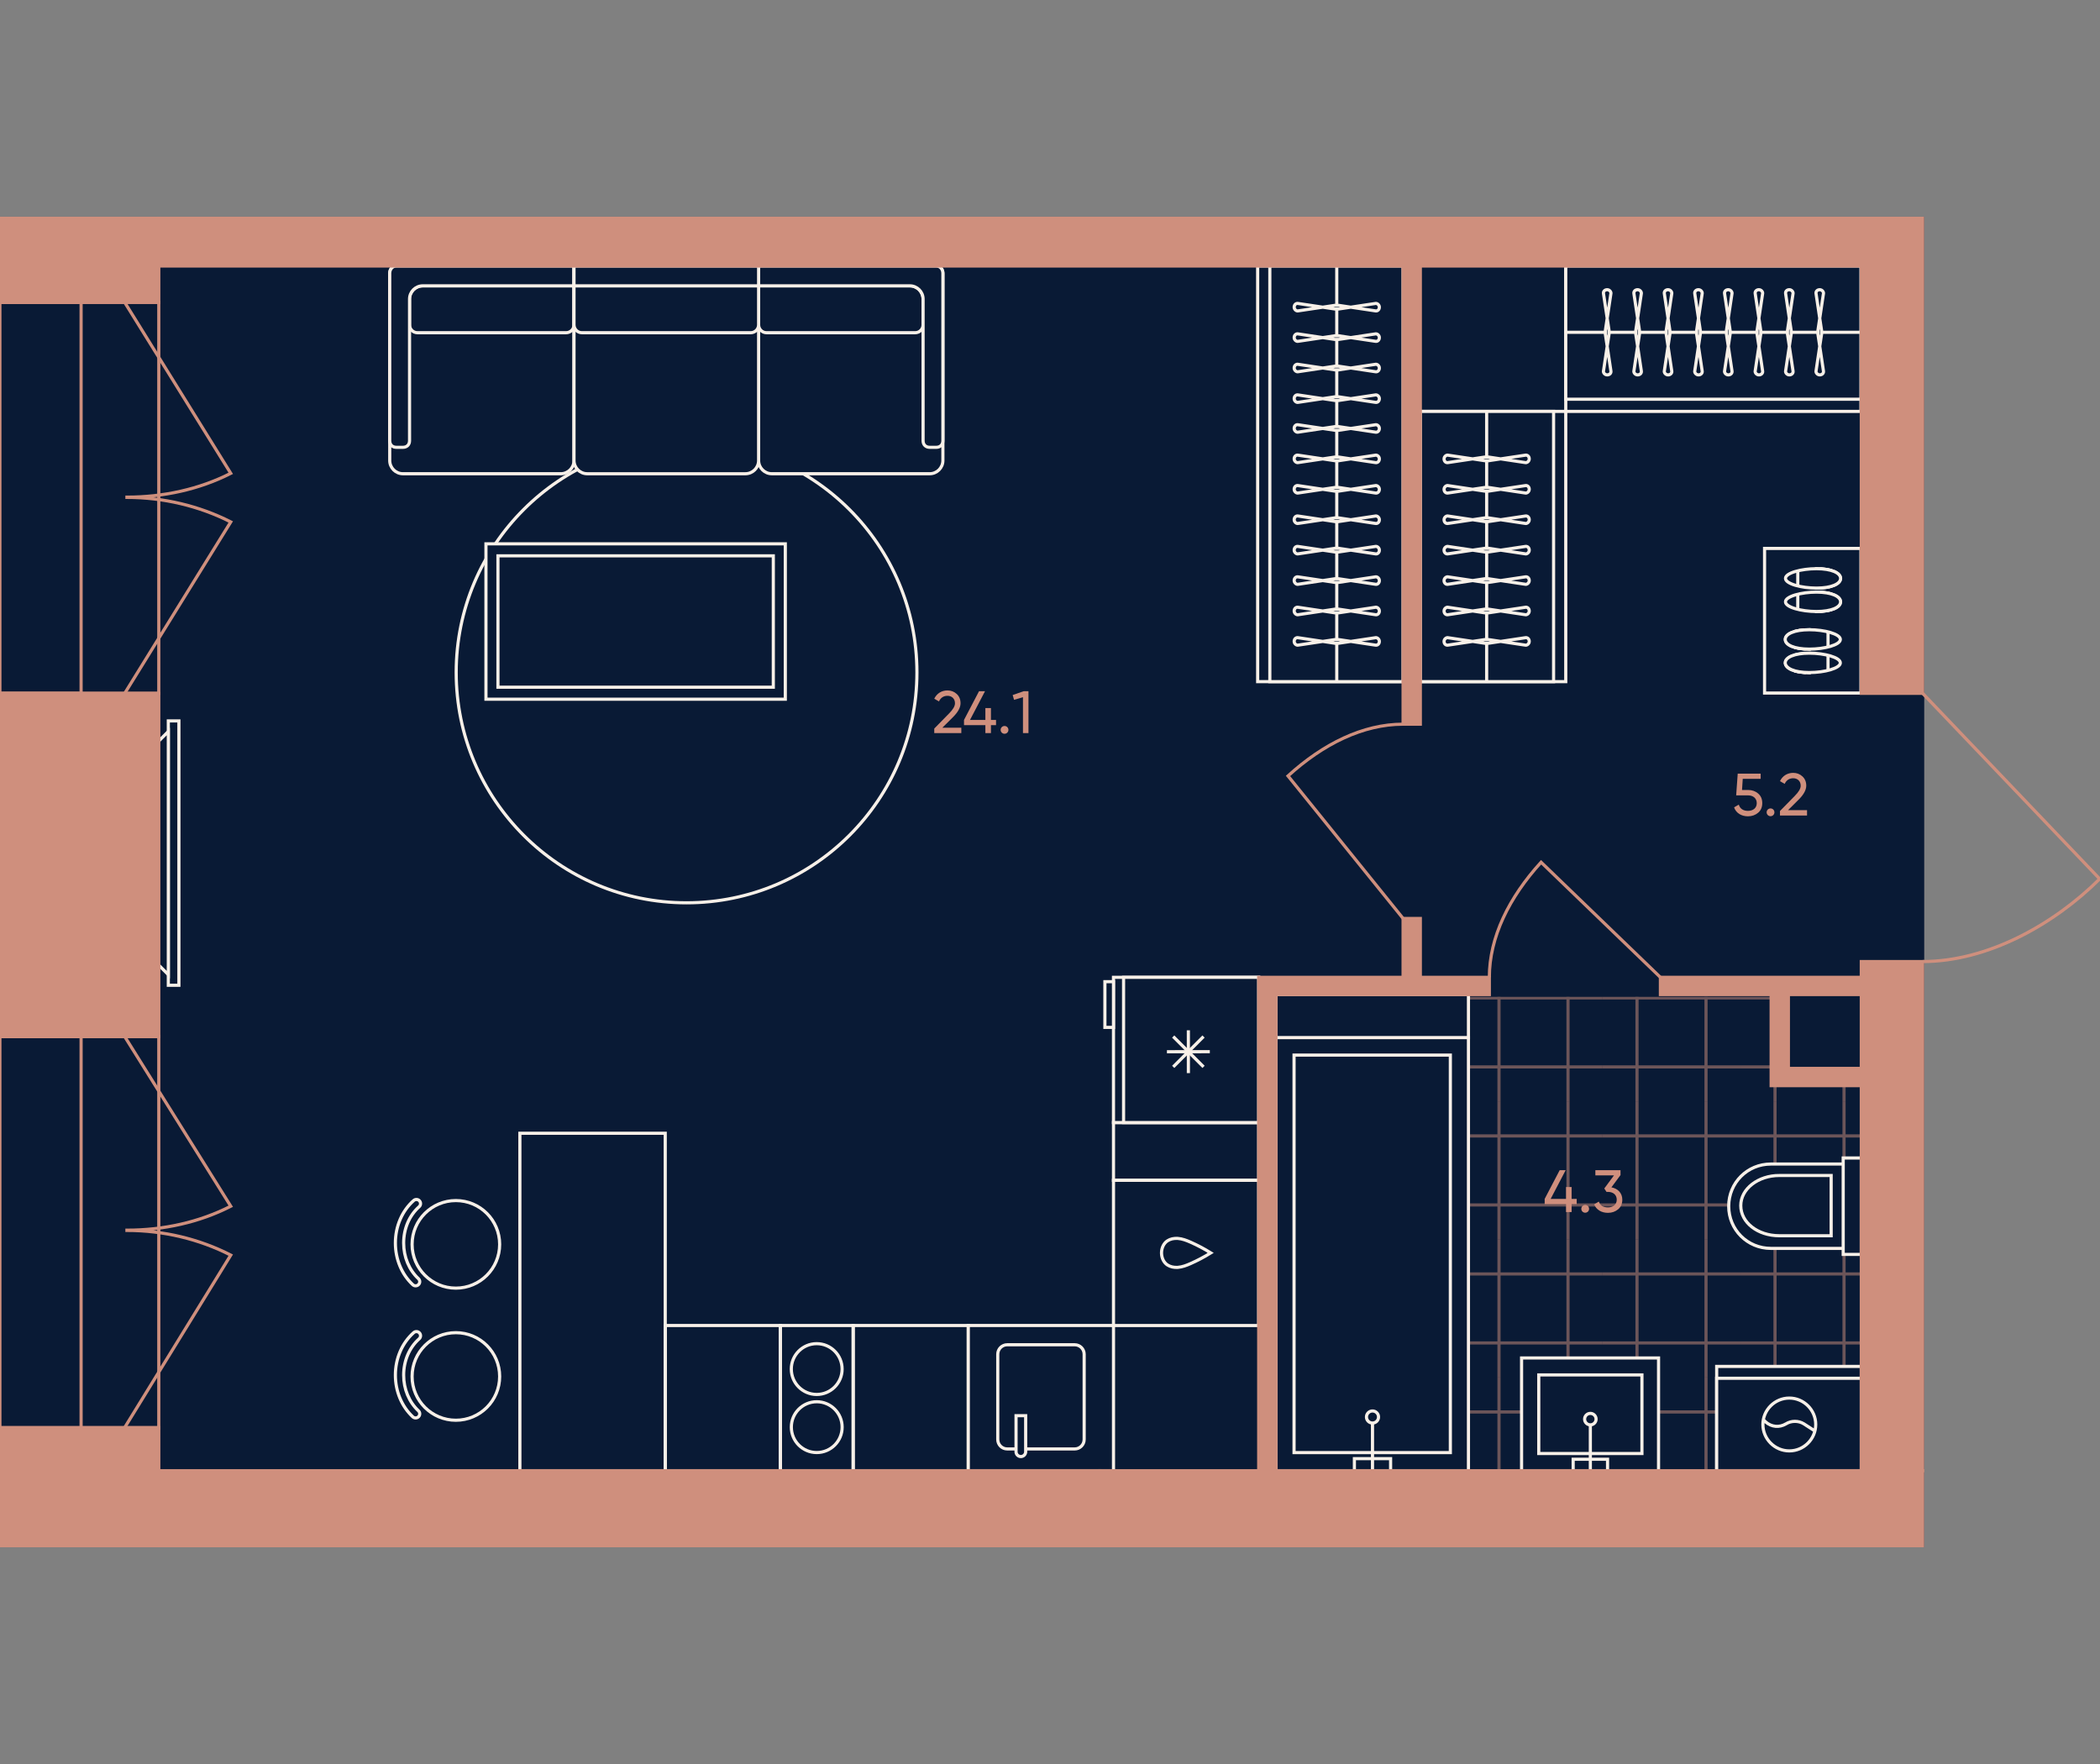 <?xml version="1.0" encoding="utf-8"?>
<!-- Generator: Adobe Illustrator 27.9.0, SVG Export Plug-In . SVG Version: 6.00 Build 0)  -->
<svg version="1.1" id="plan" xmlns="http://www.w3.org/2000/svg" xmlns:xlink="http://www.w3.org/1999/xlink" x="0px" y="0px"
	 viewBox="0 0 500 420" style="enable-background:new 0 0 500 420;" xml:space="preserve">
<rect x="0" y="0" width="500" height="420" fill="#808080" stroke="none"/>
<style type="text/css">
	.st0{fill:#091A35;stroke:#091A35;stroke-width:0.75;}
	.st1{clip-path:url(#SVGID_00000090996471154327041360000015581866694558407588_);}
	.st2{opacity:0.5;clip-path:url(#SVGID_00000065783309207432436330000014457914951636715960_);}
	.st3{fill:none;stroke:#CF8F7D;stroke-width:0.75;}
	.st4{opacity:0.5;clip-path:url(#SVGID_00000025437958901413881000000017546148212595481535_);}
	.st5{opacity:0.5;clip-path:url(#SVGID_00000110434819512952083210000013368521398299399826_);}
	.st6{opacity:0.5;clip-path:url(#SVGID_00000134237577885046679250000004026940651645930652_);}
	.st7{opacity:0.5;clip-path:url(#SVGID_00000023966401908459677130000001210752046878183301_);}
	.st8{opacity:0.5;clip-path:url(#SVGID_00000135683024305104100970000011168901566290049691_);}
	.st9{opacity:0.5;clip-path:url(#SVGID_00000120536276776675476180000008517153680109862784_);}
	.st10{opacity:0.5;clip-path:url(#SVGID_00000081610903733200032860000002690708698317682107_);}
	.st11{opacity:0.5;clip-path:url(#SVGID_00000100376840705323586170000015165350399265140365_);}
	.st12{opacity:0.5;clip-path:url(#SVGID_00000021814750291304977280000016057904356925798585_);}
	.st13{opacity:0.5;clip-path:url(#SVGID_00000162327149813211665510000014292258096536894622_);}
	.st14{opacity:0.5;clip-path:url(#SVGID_00000024688430172720608670000017912412380420951432_);}
	.st15{opacity:0.5;clip-path:url(#SVGID_00000093885993847563530360000015968833818154957717_);}
	.st16{opacity:0.5;clip-path:url(#SVGID_00000074403626726843722610000008525450648931569805_);}
	.st17{opacity:0.5;clip-path:url(#SVGID_00000031917919994084073740000006964628803416129439_);}
	.st18{opacity:0.5;clip-path:url(#SVGID_00000043459478710627105790000017215837685101988024_);}
	.st19{opacity:0.5;clip-path:url(#SVGID_00000122711350824942056040000001745640075345278623_);}
	.st20{opacity:0.5;clip-path:url(#SVGID_00000090283539898565120760000007079907322748510362_);}
	.st21{opacity:0.5;clip-path:url(#SVGID_00000008840176440667142720000002856806181106798007_);}
	.st22{opacity:0.5;clip-path:url(#SVGID_00000078028355913902244050000014156857406869601668_);}
	.st23{fill:#091A35;}
	.st24{fill:#091A35;stroke:#F8F0E8;stroke-width:0.75;}
	.st25{fill:none;stroke:#F8F0E8;stroke-width:0.75;}
	.st26{fill-rule:evenodd;clip-rule:evenodd;fill:#091A35;stroke:#F8F0E8;stroke-width:0.75;}
	.st27{fill:none;stroke:#F8F0E8;stroke-width:0.75;stroke-miterlimit:10;}
	.st28{fill:#CF8F7D;}
	.st29{fill:none;stroke:#CF8F7D;stroke-width:0.75;stroke-miterlimit:10;}
	.st30{fill:#CF8F7D;stroke:#CF8F7D;stroke-width:0.75;stroke-miterlimit:10;}
	.st31{fill:none;stroke:#CF8F7D;stroke-width:0.75;stroke-linecap:square;}
</style>
<g id="Floor">
	
		<rect id="_x38__00000130622923397644612630000003958237245866641283_" x="-0.073" y="51.972" class="st0" width="457.847" height="316.055"/>
	<g id="Wet_Floor_00000144307232508659102050000005865159761643309442_">
		<g>
			<defs>
				<polygon id="SVGID_1_" points="303.303,350.663 303.303,237.297 421.699,237.297 421.699,257.995 443.655,257.995 
					443.655,350.663 				"/>
			</defs>
			<clipPath id="SVGID_00000131342624062747581470000009390856043921266317_">
				<use xlink:href="#SVGID_1_"  style="overflow:visible;"/>
			</clipPath>
			<g style="clip-path:url(#SVGID_00000131342624062747581470000009390856043921266317_);">
				<g>
					<defs>
						
							<rect id="SVGID_00000092452481657427933840000011123986004461427077_" x="414.409" y="229.385" width="32.86" height="32.86"/>
					</defs>
					<clipPath id="SVGID_00000047763539208115715670000005840010641981987509_">
						<use xlink:href="#SVGID_00000092452481657427933840000011123986004461427077_"  style="overflow:visible;"/>
					</clipPath>
					<g style="opacity:0.5;clip-path:url(#SVGID_00000047763539208115715670000005840010641981987509_);">
						<line class="st3" x1="447.27" y1="237.6" x2="414.41" y2="237.6"/>
						<line class="st3" x1="414.41" y1="254.03" x2="447.27" y2="254.03"/>
						<line class="st3" x1="422.625" y1="229.385" x2="422.625" y2="262.245"/>
						<line class="st3" x1="439.055" y1="262.245" x2="439.055" y2="229.385"/>
					</g>
				</g>
			</g>
			<g style="clip-path:url(#SVGID_00000131342624062747581470000009390856043921266317_);">
				<g>
					<defs>
						
							<rect id="SVGID_00000057848427410371311540000000325392469831696006_" x="414.409" y="262.245" width="32.86" height="32.86"/>
					</defs>
					<clipPath id="SVGID_00000102528273564758531280000018364109063810374305_">
						<use xlink:href="#SVGID_00000057848427410371311540000000325392469831696006_"  style="overflow:visible;"/>
					</clipPath>
					<g style="opacity:0.5;clip-path:url(#SVGID_00000102528273564758531280000018364109063810374305_);">
						<line class="st3" x1="447.27" y1="270.46" x2="414.41" y2="270.46"/>
						<line class="st3" x1="414.41" y1="286.89" x2="447.27" y2="286.89"/>
						<line class="st3" x1="422.625" y1="262.245" x2="422.625" y2="295.106"/>
						<line class="st3" x1="439.055" y1="295.106" x2="439.055" y2="262.245"/>
					</g>
				</g>
			</g>
			<g style="clip-path:url(#SVGID_00000131342624062747581470000009390856043921266317_);">
				<g>
					<defs>
						
							<rect id="SVGID_00000176021915659883075350000017260438259390925441_" x="414.409" y="295.106" width="32.86" height="32.86"/>
					</defs>
					<clipPath id="SVGID_00000132778471490742438920000015387443952491315634_">
						<use xlink:href="#SVGID_00000176021915659883075350000017260438259390925441_"  style="overflow:visible;"/>
					</clipPath>
					<g style="opacity:0.5;clip-path:url(#SVGID_00000132778471490742438920000015387443952491315634_);">
						<line class="st3" x1="447.27" y1="303.321" x2="414.41" y2="303.321"/>
						<line class="st3" x1="414.41" y1="319.751" x2="447.27" y2="319.751"/>
						<line class="st3" x1="422.625" y1="295.106" x2="422.625" y2="327.966"/>
						<line class="st3" x1="439.055" y1="327.966" x2="439.055" y2="295.106"/>
					</g>
				</g>
			</g>
			<g style="clip-path:url(#SVGID_00000131342624062747581470000009390856043921266317_);">
				<g>
					<defs>
						
							<rect id="SVGID_00000010294980128458129320000003529642103737310113_" x="414.409" y="327.966" width="32.86" height="32.86"/>
					</defs>
					<clipPath id="SVGID_00000173120959039739669680000015522663250306403993_">
						<use xlink:href="#SVGID_00000010294980128458129320000003529642103737310113_"  style="overflow:visible;"/>
					</clipPath>
					<g style="opacity:0.5;clip-path:url(#SVGID_00000173120959039739669680000015522663250306403993_);">
						<line class="st3" x1="447.27" y1="336.181" x2="414.41" y2="336.181"/>
						<line class="st3" x1="414.41" y1="352.611" x2="447.27" y2="352.611"/>
						<line class="st3" x1="422.625" y1="327.966" x2="422.625" y2="360.826"/>
						<line class="st3" x1="439.055" y1="360.826" x2="439.055" y2="327.966"/>
					</g>
				</g>
			</g>
			<g style="clip-path:url(#SVGID_00000131342624062747581470000009390856043921266317_);">
				<g>
					<defs>
						
							<rect id="SVGID_00000158722377083802829610000003560101864413714050_" x="381.549" y="229.385" width="32.86" height="32.86"/>
					</defs>
					<clipPath id="SVGID_00000013899994967783828130000017234157170902517415_">
						<use xlink:href="#SVGID_00000158722377083802829610000003560101864413714050_"  style="overflow:visible;"/>
					</clipPath>
					<g style="opacity:0.5;clip-path:url(#SVGID_00000013899994967783828130000017234157170902517415_);">
						<line class="st3" x1="414.41" y1="237.6" x2="381.549" y2="237.6"/>
						<line class="st3" x1="381.549" y1="254.03" x2="414.41" y2="254.03"/>
						<line class="st3" x1="389.764" y1="229.385" x2="389.764" y2="262.245"/>
						<line class="st3" x1="406.195" y1="262.245" x2="406.195" y2="229.385"/>
					</g>
				</g>
			</g>
			<g style="clip-path:url(#SVGID_00000131342624062747581470000009390856043921266317_);">
				<g>
					<defs>
						
							<rect id="SVGID_00000145739023252392254640000007348368378678558594_" x="381.549" y="262.245" width="32.86" height="32.86"/>
					</defs>
					<clipPath id="SVGID_00000028317198288441936080000008182355679670669977_">
						<use xlink:href="#SVGID_00000145739023252392254640000007348368378678558594_"  style="overflow:visible;"/>
					</clipPath>
					<g style="opacity:0.5;clip-path:url(#SVGID_00000028317198288441936080000008182355679670669977_);">
						<line class="st3" x1="414.41" y1="270.46" x2="381.549" y2="270.46"/>
						<line class="st3" x1="381.549" y1="286.89" x2="414.41" y2="286.89"/>
						<line class="st3" x1="389.764" y1="262.245" x2="389.764" y2="295.106"/>
						<line class="st3" x1="406.195" y1="295.106" x2="406.195" y2="262.245"/>
					</g>
				</g>
			</g>
			<g style="clip-path:url(#SVGID_00000131342624062747581470000009390856043921266317_);">
				<g>
					<defs>
						
							<rect id="SVGID_00000035494569000772856150000006147195216276744076_" x="381.549" y="295.106" width="32.86" height="32.86"/>
					</defs>
					<clipPath id="SVGID_00000173155330922198063950000002090449479678415777_">
						<use xlink:href="#SVGID_00000035494569000772856150000006147195216276744076_"  style="overflow:visible;"/>
					</clipPath>
					<g style="opacity:0.5;clip-path:url(#SVGID_00000173155330922198063950000002090449479678415777_);">
						<line class="st3" x1="414.41" y1="303.321" x2="381.549" y2="303.321"/>
						<line class="st3" x1="381.549" y1="319.751" x2="414.41" y2="319.751"/>
						<line class="st3" x1="389.764" y1="295.106" x2="389.764" y2="327.966"/>
						<line class="st3" x1="406.195" y1="327.966" x2="406.195" y2="295.106"/>
					</g>
				</g>
			</g>
			<g style="clip-path:url(#SVGID_00000131342624062747581470000009390856043921266317_);">
				<g>
					<defs>
						
							<rect id="SVGID_00000124862125549184366230000003647525045199975333_" x="381.549" y="327.966" width="32.86" height="32.86"/>
					</defs>
					<clipPath id="SVGID_00000160190011469987874580000010563098782747951257_">
						<use xlink:href="#SVGID_00000124862125549184366230000003647525045199975333_"  style="overflow:visible;"/>
					</clipPath>
					<g style="opacity:0.5;clip-path:url(#SVGID_00000160190011469987874580000010563098782747951257_);">
						<line class="st3" x1="414.41" y1="336.181" x2="381.549" y2="336.181"/>
						<line class="st3" x1="381.549" y1="352.611" x2="414.41" y2="352.611"/>
						<line class="st3" x1="389.764" y1="327.966" x2="389.764" y2="360.826"/>
						<line class="st3" x1="406.195" y1="360.826" x2="406.195" y2="327.966"/>
					</g>
				</g>
			</g>
			<g style="clip-path:url(#SVGID_00000131342624062747581470000009390856043921266317_);">
				<g>
					<defs>
						
							<rect id="SVGID_00000131341379940071236170000006678913542715574675_" x="348.689" y="229.385" width="32.86" height="32.86"/>
					</defs>
					<clipPath id="SVGID_00000012446379920953428620000017014029600866711953_">
						<use xlink:href="#SVGID_00000131341379940071236170000006678913542715574675_"  style="overflow:visible;"/>
					</clipPath>
					<g style="opacity:0.5;clip-path:url(#SVGID_00000012446379920953428620000017014029600866711953_);">
						<line class="st3" x1="381.549" y1="237.6" x2="348.689" y2="237.6"/>
						<line class="st3" x1="348.689" y1="254.03" x2="381.549" y2="254.03"/>
						<line class="st3" x1="356.904" y1="229.385" x2="356.904" y2="262.245"/>
						<line class="st3" x1="373.334" y1="262.245" x2="373.334" y2="229.385"/>
					</g>
				</g>
			</g>
			<g style="clip-path:url(#SVGID_00000131342624062747581470000009390856043921266317_);">
				<g>
					<defs>
						
							<rect id="SVGID_00000054965524571502755000000015214749370156626569_" x="348.689" y="262.245" width="32.86" height="32.86"/>
					</defs>
					<clipPath id="SVGID_00000137129306086691658940000003221418198861091256_">
						<use xlink:href="#SVGID_00000054965524571502755000000015214749370156626569_"  style="overflow:visible;"/>
					</clipPath>
					<g style="opacity:0.5;clip-path:url(#SVGID_00000137129306086691658940000003221418198861091256_);">
						<line class="st3" x1="381.549" y1="270.46" x2="348.689" y2="270.46"/>
						<line class="st3" x1="348.689" y1="286.89" x2="381.549" y2="286.89"/>
						<line class="st3" x1="356.904" y1="262.245" x2="356.904" y2="295.106"/>
						<line class="st3" x1="373.334" y1="295.106" x2="373.334" y2="262.245"/>
					</g>
				</g>
			</g>
			<g style="clip-path:url(#SVGID_00000131342624062747581470000009390856043921266317_);">
				<g>
					<defs>
						
							<rect id="SVGID_00000076587558733051784050000010618074828927591313_" x="348.689" y="295.106" width="32.86" height="32.86"/>
					</defs>
					<clipPath id="SVGID_00000058579120575238794640000013901137727741933236_">
						<use xlink:href="#SVGID_00000076587558733051784050000010618074828927591313_"  style="overflow:visible;"/>
					</clipPath>
					<g style="opacity:0.5;clip-path:url(#SVGID_00000058579120575238794640000013901137727741933236_);">
						<line class="st3" x1="381.549" y1="303.321" x2="348.689" y2="303.321"/>
						<line class="st3" x1="348.689" y1="319.751" x2="381.549" y2="319.751"/>
						<line class="st3" x1="356.904" y1="295.106" x2="356.904" y2="327.966"/>
						<line class="st3" x1="373.334" y1="327.966" x2="373.334" y2="295.106"/>
					</g>
				</g>
			</g>
			<g style="clip-path:url(#SVGID_00000131342624062747581470000009390856043921266317_);">
				<g>
					<defs>
						
							<rect id="SVGID_00000068636709218343059730000008684183556661941947_" x="348.689" y="327.966" width="32.86" height="32.86"/>
					</defs>
					<clipPath id="SVGID_00000053541974481726389030000001677580039892488321_">
						<use xlink:href="#SVGID_00000068636709218343059730000008684183556661941947_"  style="overflow:visible;"/>
					</clipPath>
					<g style="opacity:0.5;clip-path:url(#SVGID_00000053541974481726389030000001677580039892488321_);">
						<line class="st3" x1="381.549" y1="336.181" x2="348.689" y2="336.181"/>
						<line class="st3" x1="348.689" y1="352.611" x2="381.549" y2="352.611"/>
						<line class="st3" x1="356.904" y1="327.966" x2="356.904" y2="360.826"/>
						<line class="st3" x1="373.334" y1="360.826" x2="373.334" y2="327.966"/>
					</g>
				</g>
			</g>
			<g style="clip-path:url(#SVGID_00000131342624062747581470000009390856043921266317_);">
				<g>
					<defs>
						
							<rect id="SVGID_00000078730911674940588580000005363960052709812651_" x="315.829" y="229.385" width="32.86" height="32.86"/>
					</defs>
					<clipPath id="SVGID_00000134967165679917964560000002356054116624592531_">
						<use xlink:href="#SVGID_00000078730911674940588580000005363960052709812651_"  style="overflow:visible;"/>
					</clipPath>
					<g style="opacity:0.5;clip-path:url(#SVGID_00000134967165679917964560000002356054116624592531_);">
						<line class="st3" x1="348.689" y1="237.6" x2="315.829" y2="237.6"/>
						<line class="st3" x1="315.829" y1="254.03" x2="348.689" y2="254.03"/>
						<line class="st3" x1="324.044" y1="229.385" x2="324.044" y2="262.245"/>
						<line class="st3" x1="340.474" y1="262.245" x2="340.474" y2="229.385"/>
					</g>
				</g>
			</g>
			<g style="clip-path:url(#SVGID_00000131342624062747581470000009390856043921266317_);">
				<g>
					<defs>
						
							<rect id="SVGID_00000098212208327218429490000007923153999525267591_" x="315.829" y="262.245" width="32.86" height="32.86"/>
					</defs>
					<clipPath id="SVGID_00000058586746996358000050000017303504653632298651_">
						<use xlink:href="#SVGID_00000098212208327218429490000007923153999525267591_"  style="overflow:visible;"/>
					</clipPath>
					<g style="opacity:0.5;clip-path:url(#SVGID_00000058586746996358000050000017303504653632298651_);">
						<line class="st3" x1="348.689" y1="270.46" x2="315.829" y2="270.46"/>
						<line class="st3" x1="315.829" y1="286.89" x2="348.689" y2="286.89"/>
						<line class="st3" x1="324.044" y1="262.245" x2="324.044" y2="295.106"/>
						<line class="st3" x1="340.474" y1="295.106" x2="340.474" y2="262.245"/>
					</g>
				</g>
			</g>
			<g style="clip-path:url(#SVGID_00000131342624062747581470000009390856043921266317_);">
				<g>
					<defs>
						
							<rect id="SVGID_00000100370508501166986110000010649122087876191673_" x="315.829" y="295.106" width="32.86" height="32.86"/>
					</defs>
					<clipPath id="SVGID_00000180341078004467045800000000830246806457383870_">
						<use xlink:href="#SVGID_00000100370508501166986110000010649122087876191673_"  style="overflow:visible;"/>
					</clipPath>
					<g style="opacity:0.5;clip-path:url(#SVGID_00000180341078004467045800000000830246806457383870_);">
						<line class="st3" x1="348.689" y1="303.321" x2="315.829" y2="303.321"/>
						<line class="st3" x1="315.829" y1="319.751" x2="348.689" y2="319.751"/>
						<line class="st3" x1="324.044" y1="295.106" x2="324.044" y2="327.966"/>
						<line class="st3" x1="340.474" y1="327.966" x2="340.474" y2="295.106"/>
					</g>
				</g>
			</g>
			<g style="clip-path:url(#SVGID_00000131342624062747581470000009390856043921266317_);">
				<g>
					<defs>
						
							<rect id="SVGID_00000136380489415328548450000016195568373623809441_" x="315.829" y="327.966" width="32.86" height="32.86"/>
					</defs>
					<clipPath id="SVGID_00000123420588346060966170000017291503790060988814_">
						<use xlink:href="#SVGID_00000136380489415328548450000016195568373623809441_"  style="overflow:visible;"/>
					</clipPath>
					<g style="opacity:0.5;clip-path:url(#SVGID_00000123420588346060966170000017291503790060988814_);">
						<line class="st3" x1="348.689" y1="336.181" x2="315.829" y2="336.181"/>
						<line class="st3" x1="315.829" y1="352.611" x2="348.689" y2="352.611"/>
						<line class="st3" x1="324.044" y1="327.966" x2="324.044" y2="360.826"/>
						<line class="st3" x1="340.474" y1="360.826" x2="340.474" y2="327.966"/>
					</g>
				</g>
			</g>
			<g style="clip-path:url(#SVGID_00000131342624062747581470000009390856043921266317_);">
				<g>
					<defs>
						
							<rect id="SVGID_00000101818423902837937460000006240166065617055164_" x="282.969" y="229.385" width="32.86" height="32.86"/>
					</defs>
					<clipPath id="SVGID_00000047748231161834612280000016663351220115051706_">
						<use xlink:href="#SVGID_00000101818423902837937460000006240166065617055164_"  style="overflow:visible;"/>
					</clipPath>
					<g style="opacity:0.5;clip-path:url(#SVGID_00000047748231161834612280000016663351220115051706_);">
						<line class="st3" x1="315.829" y1="237.6" x2="282.969" y2="237.6"/>
						<line class="st3" x1="282.969" y1="254.03" x2="315.829" y2="254.03"/>
						<line class="st3" x1="291.184" y1="229.385" x2="291.184" y2="262.245"/>
						<line class="st3" x1="307.614" y1="262.245" x2="307.614" y2="229.385"/>
					</g>
				</g>
			</g>
			<g style="clip-path:url(#SVGID_00000131342624062747581470000009390856043921266317_);">
				<g>
					<defs>
						
							<rect id="SVGID_00000169549627686664363560000012993116575065405349_" x="282.969" y="262.245" width="32.86" height="32.86"/>
					</defs>
					<clipPath id="SVGID_00000170240065889698035250000016650529738094782895_">
						<use xlink:href="#SVGID_00000169549627686664363560000012993116575065405349_"  style="overflow:visible;"/>
					</clipPath>
					<g style="opacity:0.5;clip-path:url(#SVGID_00000170240065889698035250000016650529738094782895_);">
						<line class="st3" x1="315.829" y1="270.46" x2="282.969" y2="270.46"/>
						<line class="st3" x1="282.969" y1="286.89" x2="315.829" y2="286.89"/>
						<line class="st3" x1="291.184" y1="262.245" x2="291.184" y2="295.106"/>
						<line class="st3" x1="307.614" y1="295.106" x2="307.614" y2="262.245"/>
					</g>
				</g>
			</g>
			<g style="clip-path:url(#SVGID_00000131342624062747581470000009390856043921266317_);">
				<g>
					<defs>
						
							<rect id="SVGID_00000029740489468959926450000002757293346304071086_" x="282.969" y="295.106" width="32.86" height="32.86"/>
					</defs>
					<clipPath id="SVGID_00000041257841646538344910000000168853731957291662_">
						<use xlink:href="#SVGID_00000029740489468959926450000002757293346304071086_"  style="overflow:visible;"/>
					</clipPath>
					<g style="opacity:0.5;clip-path:url(#SVGID_00000041257841646538344910000000168853731957291662_);">
						<line class="st3" x1="315.829" y1="303.321" x2="282.969" y2="303.321"/>
						<line class="st3" x1="282.969" y1="319.751" x2="315.829" y2="319.751"/>
						<line class="st3" x1="291.184" y1="295.106" x2="291.184" y2="327.966"/>
						<line class="st3" x1="307.614" y1="327.966" x2="307.614" y2="295.106"/>
					</g>
				</g>
			</g>
			<g style="clip-path:url(#SVGID_00000131342624062747581470000009390856043921266317_);">
				<g>
					<defs>
						
							<rect id="SVGID_00000050645577623121410040000009743280742790456507_" x="282.969" y="327.966" width="32.86" height="32.86"/>
					</defs>
					<clipPath id="SVGID_00000029734471364867915660000017634731365643744703_">
						<use xlink:href="#SVGID_00000050645577623121410040000009743280742790456507_"  style="overflow:visible;"/>
					</clipPath>
					<g style="opacity:0.5;clip-path:url(#SVGID_00000029734471364867915660000017634731365643744703_);">
						<line class="st3" x1="315.829" y1="336.181" x2="282.969" y2="336.181"/>
						<line class="st3" x1="282.969" y1="352.611" x2="315.829" y2="352.611"/>
						<line class="st3" x1="291.184" y1="327.966" x2="291.184" y2="360.826"/>
						<line class="st3" x1="307.614" y1="360.826" x2="307.614" y2="327.966"/>
					</g>
				</g>
			</g>
		</g>
	</g>
</g>
<g id="Furniture">
	<g id="Bathroom_00000000193376795011761420000012462766958849136281_">
		<g id="WC_00000127763397779607682810000010375681815492678043_">
			<g>
				<path class="st23" d="M438.858,277.15v20.086v1.435h4.304v-22.956h-4.304V277.15z"/>
				<path class="st23" d="M421.641,277.15c-5.596,0-10.043,4.448-10.043,10.043c0,5.596,4.448,10.043,10.043,10.043
					h17.217v-20.086H421.641z"/>
				<path class="st24" d="M438.858,277.15v20.086 M438.858,277.15h-17.217c-5.596,0-10.043,4.448-10.043,10.043
					c0,5.596,4.448,10.043,10.043,10.043h17.217 M438.858,277.15v-1.435h4.304v22.956h-4.304v-1.435"/>
				<path id="WC_00000178927724229672491800000009962916809959864968_" class="st24" d="M423.65,279.876
					c-5.022,0-9.182,3.156-9.182,7.174c0,4.017,4.017,7.174,9.182,7.174h12.339v-14.347H423.65z"/>
			</g>
		</g>
		<g id="WM_00000073700039935973691340000016295983324894278042_">
			<g>
				
					<rect id="Rectangle_105_x5F_4_00000017512877581430257460000012567107315590421163_" x="408.732" y="325.337" class="st24" width="34.431" height="24.831"/>
				
					<rect id="Rectangle_106_x5F_8_00000047052902596672379460000014078159730696577665_" x="408.732" y="328.158" class="st24" width="34.431" height="22.01"/>
				<g id="Vector_3_00000093878858354077611180000010396124493218312870_">
					<path class="st23" d="M426.026,332.875c3.459,0,6.289,2.83,6.289,6.289s-2.83,6.289-6.289,6.289
						s-6.289-2.83-6.289-6.289S422.567,332.875,426.026,332.875z"/>
					<path class="st25" d="M432.157,340.736l-2.673-1.729c-1.258-0.786-2.987-0.786-4.245,0
						c-1.572,0.943-3.459,0.786-4.874-0.472l-0.522-0.522 M426.026,332.875c3.459,0,6.289,2.83,6.289,6.289
						s-2.83,6.289-6.289,6.289s-6.289-2.83-6.289-6.289S422.567,332.875,426.026,332.875z"/>
				</g>
			</g>
		</g>
		<g id="Sink_00000114066354712942819980000007529095589406526857_">
			<g>
				
					<rect id="Rectangle_105_x5F_2_00000008112159550523290660000007079163099044244902_" x="362.279" y="323.325" class="st24" width="32.614" height="26.844"/>
				
					<rect id="Rectangle_106_x5F_3_00000024682408724486077290000003347251297909203099_" x="366.373" y="327.361" class="st24" width="24.563" height="18.714"/>
				<g id="Tap_2_00000036209399349316881770000014539922218813687983_">
					
						<rect id="Rectangle_106_x5F_4_00000121278332532003122240000007849350837795935877_" x="374.561" y="347.44" class="st24" width="8.188" height="2.729"/>
					
						<circle id="Ellipse_108_x5F_2_00000126321125304712128770000009538787477543678906_" class="st24" cx="378.654" cy="337.887" r="1.365"/>
					<path id="Vector_19_x5F_2_00000078738798732072971320000011519059105957107620_" class="st24" d="M378.654,339.252v10.917"
						/>
				</g>
			</g>
		</g>
		<g id="Bath_00000092425896711500712700000007387708521672537514_">
			<g>
				<g>
					
						<rect id="Rectangle_105_x5F_3_00000034087740711546327950000008321862101934557569_" x="303.796" y="247.042" class="st24" width="45.834" height="103.127"/>
					
						<rect id="Rectangle_106_x5F_5_00000086688172653354744090000008188397556536909478_" x="308.107" y="251.212" class="st24" width="37.213" height="94.646"/>
					<g id="Tap_3_00000123413496654094202990000005558440494518256000_">
						
							<rect id="Rectangle_106_x5F_6_00000015316951988161855070000013612695248020100767_" x="322.475" y="347.295" class="st24" width="8.621" height="2.874"/>
						
							<circle id="Ellipse_108_x5F_3_00000160900408718290235620000012661718708090906299_" class="st24" cx="326.785" cy="337.381" r="1.437"/>
						<path id="Vector_19_x5F_3_00000013186306179090109770000001537864800883060406_" class="st24" d="M326.785,338.818v11.351"
							/>
					</g>
				</g>
				
					<rect x="303.796" y="236.804" transform="matrix(-1 -1.224647e-16 1.224647e-16 -1 653.427 483.845)" class="st24" width="45.834" height="10.238"/>
			</g>
		</g>
	</g>
	<g id="Sofa_00000177476914389072085330000008986773992165527199_">
		<g id="Small_x5F_table_00000054978878081098500390000009581805769311767452_">
			
				<circle id="Ellipse_110_00000075161108669173540100000006245625719776302998_" class="st24" cx="163.466" cy="160.103" r="54.849"/>
			<g id="Table_00000047752180859774419560000016617215343831746185_">
				
					<rect id="Rectangle_115_00000018944100190765481100000000045119850699790516_" x="115.702" y="129.483" class="st24" width="71.275" height="36.995"/>
				
					<rect id="Rectangle_116_x5F_3_00000116924255255221542770000017388934582644256933_" x="118.559" y="132.339" class="st24" width="65.562" height="31.281"/>
			</g>
		</g>
		<g id="TV_00000152224006591274586780000002908444116223105947_">
			<g>
				
					<rect id="Rectangle_116_x5F_2_00000054968386574967003260000003543687174888621186_" x="40.074" y="171.645" class="st24" width="2.523" height="62.943"/>
				<path id="Rectangle_117_x5F_2_00000098909976144096896520000001769611354171116720_" class="st24" d="M40.074,232.065
					v-57.898l-2.523,2.523v52.852L40.074,232.065z"/>
			</g>
		</g>
		<g id="Large_x5F_sofa_00000068666205370789470170000010235772793070905483_">
			<g>
				<path class="st26" d="M92.793,65.066v1.573v38.293v4.718c0,1.73,1.415,3.145,3.145,3.145h37.585
					c1.73,0,3.145-1.415,3.145-3.145V79.22V68.055v-1.415v-3.303H94.365
					C93.422,63.337,92.793,64.123,92.793,65.066z"/>
				<path id="Rectangle_113_00000142862290874822737420000008575959367214321286_" class="st24" d="M100.656,68.055h36.013
					v9.279c0,1.042-0.845,1.887-1.887,1.887H99.397c-1.042,0-1.887-0.845-1.887-1.887v-6.134
					C97.51,69.463,98.918,68.055,100.656,68.055z"/>
				<path class="st26" d="M94.365,63.337c-0.944,0-1.573,0.786-1.573,1.73v1.573v38.293
					c0,0.944,0.629,1.573,1.573,1.573h1.573c0.944,0,1.573-0.629,1.573-1.573V71.2
					c0-1.73,1.415-3.145,3.145-3.145h36.013v-4.718H94.365z"/>
				<path class="st26" d="M224.498,65.066v1.573v38.293v4.718c0,1.73-1.415,3.145-3.145,3.145h-37.585
					c-1.73,0-3.145-1.415-3.145-3.145V79.22V68.055v-1.415v-3.303h42.303
					C223.869,63.337,224.498,64.123,224.498,65.066z"/>
				<path id="Rectangle_113_00000027583803343180050650000008267957159739692211_" class="st24" d="M216.635,68.055h-36.013
					v9.279c0,1.042,0.845,1.887,1.887,1.887h35.385c1.042,0,1.887-0.845,1.887-1.887v-6.134
					C219.781,69.463,218.372,68.055,216.635,68.055z"/>
				<path class="st26" d="M222.926,63.337c0.944,0,1.573,0.786,1.573,1.73v1.573v38.293
					c0,0.944-0.629,1.573-1.573,1.573h-1.573c-0.944,0-1.573-0.629-1.573-1.573V71.2
					c0-1.73-1.415-3.145-3.145-3.145h-36.013v-4.718H222.926z"/>
				<path id="Rectangle_108_00000064347965645714455300000003566619842920242331_" class="st24" d="M136.668,63.494h43.954
					v46.156c0,1.73-1.415,3.145-3.145,3.145h-37.664c-1.73,0-3.145-1.415-3.145-3.145V63.494z"/>
				<path id="Rectangle_112_00000178177357310306498330000010322674140415266982_" class="st24" d="M136.668,68.055h43.876
					c0.043,0,0.079-0.043,0.079,0v9.279c0,1.042-0.845,1.887-1.887,1.887h-40.181c-1.042,0-1.887-0.845-1.887-1.887
					V68.055z"/>
				
					<rect x="156.286" y="43.718" transform="matrix(4.241058e-11 -1 1 4.241058e-11 92.95 224.341)" class="st24" width="4.718" height="43.954"/>
			</g>
		</g>
		<g id="shoe_x5F_rack_00000062886933756767130130000003301215255001034371_">
			<path class="st24" d="M420.133,130.577h22.951v34.432h-22.951V130.577z"/>
			<g>
				<path class="st24" d="M436.548,143.289c-0,0.732-0.226,1.408-0.677,1.915c-0.676,0.169-1.465,0.281-2.366,0.337
					c-0.62-0.451-1.07-1.296-1.069-2.254s0.451-1.802,1.071-2.253c0.901,0.057,1.69,0.17,2.366,0.339
					C436.323,141.881,436.548,142.557,436.548,143.289z"/>
				<path class="st24" d="M431.873,142.274c-1.352-0.001-2.422,0.45-2.423,1.013
					c-0,0.563,1.07,1.014,2.422,1.015"/>
				<path class="st24" d="M438.181,143.29c-0.001,1.296-2.085,2.309-5.747,2.307c0,0,0,0-0.056,0
					c-0.394-0.62-0.675-1.409-0.675-2.31c0-0.901,0.282-1.69,0.677-2.309c0,0,0,0,0.056,0
					C436.098,140.98,438.182,142.051,438.181,143.29z"/>
				<path class="st24" d="M432.493,140.978c-3.605-0.001-7.38,1.011-7.38,2.307c-0.001,1.296,3.773,2.311,7.378,2.312
					s5.746-1.012,5.747-2.307C438.238,141.994,436.098,140.98,432.493,140.978z"/>
				<line class="st24" x1="428.041" y1="145.089" x2="428.043" y2="141.54"/>
				<path class="st24" d="M436.55,137.713c-0,0.732-0.226,1.408-0.677,1.915c-0.676,0.169-1.465,0.281-2.366,0.337
					c-0.62-0.451-1.07-1.296-1.069-2.254c0-0.958,0.451-1.802,1.071-2.253
					c0.901,0.057,1.69,0.17,2.366,0.339C436.325,136.304,436.55,136.98,436.55,137.713z"/>
				<path class="st24" d="M431.875,136.697c-1.352-0.001-2.422,0.45-2.423,1.013
					c-0,0.563,1.07,1.014,2.422,1.015"/>
				<path class="st24" d="M438.183,137.713c-0.001,1.296-2.085,2.309-5.747,2.307c0,0,0,0-0.056,0
					c-0.394-0.62-0.675-1.409-0.675-2.31c0-0.901,0.282-1.69,0.677-2.309c0,0,0,0,0.056,0
					C436.1,135.403,438.184,136.418,438.183,137.713z"/>
				<path class="st24" d="M432.495,135.402c-3.605-0.001-7.38,1.011-7.38,2.307c-0.001,1.296,3.773,2.311,7.378,2.312
					s5.746-1.012,5.747-2.307S436.1,135.403,432.495,135.402z"/>
				<line class="st24" x1="428.043" y1="139.512" x2="428.045" y2="135.907"/>
				<path class="st24" d="M426.743,152.242c0-0.732,0.226-1.408,0.677-1.915c0.676-0.169,1.465-0.281,2.366-0.337
					c0.62,0.451,1.07,1.296,1.069,2.254c-0,0.958-0.451,1.802-1.071,2.253
					c-0.901-0.057-1.69-0.17-2.366-0.339C426.967,153.707,426.742,153.031,426.743,152.242z"/>
				<path class="st24" d="M431.418,153.258c1.352,0.001,2.422-0.45,2.423-1.013c0-0.563-1.07-1.014-2.422-1.015"
					/>
				<path class="st24" d="M425.109,152.242c0.001-1.296,2.085-2.309,5.747-2.307c0,0,0,0,0.056,0
					c0.394,0.62,0.675,1.409,0.675,2.31c-0,0.901-0.282,1.69-0.677,2.309c0,0,0,0-0.056,0
					C427.192,154.552,425.109,153.537,425.109,152.242z"/>
				<path class="st24" d="M430.798,154.553c3.605,0.001,7.38-1.011,7.38-2.307c0.001-1.296-3.773-2.311-7.378-2.312
					s-5.746,1.012-5.747,2.307C425.052,153.537,427.192,154.552,430.798,154.553z"/>
				<line class="st24" x1="435.249" y1="150.443" x2="435.248" y2="154.048"/>
				<path class="st24" d="M426.74,157.875c0-0.732,0.226-1.408,0.677-1.915c0.676-0.169,1.465-0.281,2.366-0.337
					c0.619,0.451,1.07,1.296,1.069,2.254c-0,0.958-0.451,1.802-1.071,2.253
					c-0.901-0.057-1.69-0.17-2.366-0.339C426.965,159.284,426.74,158.607,426.74,157.875z"/>
				<path class="st24" d="M431.416,158.891c1.352,0.001,2.422-0.45,2.423-1.013c0-0.563-1.07-1.014-2.422-1.015"
					/>
				<path class="st24" d="M425.107,157.875c0.001-1.296,2.085-2.309,5.747-2.307c0,0,0,0,0.056,0
					c0.394,0.62,0.675,1.409,0.675,2.31s-0.282,1.69-0.677,2.309c0,0,0,0-0.056,0
					C427.19,160.129,425.106,159.114,425.107,157.875z"/>
				<path class="st24" d="M430.795,160.13c3.605,0.001,7.38-1.011,7.38-2.307s-3.773-2.311-7.378-2.312
					s-5.746,1.012-5.747,2.307C425.106,159.114,427.19,160.129,430.795,160.13z"/>
				<line class="st24" x1="435.247" y1="156.076" x2="435.246" y2="159.625"/>
			</g>
		</g>
		<g id="Wardrobe_00000084494784933038469410000000035642589046763906_">
			
				<rect id="Rectangle_116_x5F_4_00000160156763196314186680000012846843288293375147_" x="299.444" y="63.327" class="st24" width="34.624" height="98.969"/>
			
				<rect id="Rectangle_117_x5F_3_00000157987636911466945390000010932376397118220460_" x="302.341" y="63.327" class="st24" width="31.726" height="98.969"/>
			<path id="Vector_25_00000113329003856570329460000014349891098003357631_" class="st24" d="M318.277,162.296V63.327"/>
			<g id="Vector_4_00000015340056663445608900000010784436449559762846_">
				<path class="st24" d="M327.404,153.586c0.58,0.145,1.014-0.29,1.014-0.869c0-0.58-0.58-1.014-1.014-0.869
					l-8.692,1.304c-0.29,0-0.58,0-0.869,0l-8.692-1.304c-0.58-0.145-1.014,0.29-1.014,0.869
					c0,0.58,0.579,1.014,1.014,0.869l8.692-1.304c0.29,0,0.58,0,0.869,0L327.404,153.586z"/>
				<path class="st24" d="M327.404,146.343c0.58,0.145,1.014-0.29,1.014-0.869c0-0.58-0.58-1.014-1.014-0.869
					l-8.692,1.304c-0.29,0-0.58,0-0.869,0l-8.692-1.304c-0.58-0.145-1.014,0.29-1.014,0.869
					c0,0.58,0.579,1.014,1.014,0.869l8.692-1.304c0.29,0,0.58,0,0.869,0L327.404,146.343z"/>
				<path class="st24" d="M327.404,139.1c0.58,0.145,1.014-0.29,1.014-0.869c0-0.58-0.58-1.014-1.014-0.869
					l-8.692,1.304c-0.29,0-0.58,0-0.869,0l-8.692-1.304c-0.58-0.145-1.014,0.29-1.014,0.869
					c0,0.58,0.579,1.014,1.014,0.869l8.692-1.304c0.29,0,0.58,0,0.869,0L327.404,139.1z"/>
				<path class="st24" d="M327.404,131.856c0.58,0.145,1.014-0.29,1.014-0.869c0-0.58-0.58-1.014-1.014-0.869
					l-8.692,1.304c-0.29,0-0.58,0-0.869,0l-8.692-1.304c-0.58-0.145-1.014,0.29-1.014,0.869
					c0,0.58,0.579,1.014,1.014,0.869l8.692-1.304c0.29,0,0.58,0,0.869,0L327.404,131.856z"/>
				<path class="st24" d="M327.404,124.613c0.58,0.145,1.014-0.29,1.014-0.869s-0.58-1.014-1.014-0.869
					l-8.692,1.304c-0.29,0-0.58,0-0.869,0l-8.692-1.304c-0.58-0.145-1.014,0.29-1.014,0.869
					s0.579,1.014,1.014,0.869l8.692-1.304c0.29,0,0.58,0,0.869,0L327.404,124.613z"/>
				<path class="st24" d="M327.404,117.369c0.58,0.145,1.014-0.29,1.014-0.869s-0.58-1.014-1.014-0.869
					l-8.692,1.304c-0.29,0-0.58,0-0.869,0l-8.692-1.304c-0.58-0.145-1.014,0.29-1.014,0.869
					s0.579,1.014,1.014,0.869l8.692-1.304c0.29,0,0.58,0,0.869,0L327.404,117.369z"/>
				<path class="st24" d="M327.404,110.126c0.58,0.145,1.014-0.29,1.014-0.869c0-0.58-0.58-1.014-1.014-0.869
					l-8.692,1.304c-0.29,0-0.58,0-0.869,0l-8.692-1.304c-0.58-0.145-1.014,0.29-1.014,0.869
					c0,0.58,0.579,1.014,1.014,0.869l8.692-1.304c0.29,0,0.58,0,0.869,0L327.404,110.126z"/>
				<path class="st24" d="M327.404,102.882c0.58,0.145,1.014-0.29,1.014-0.869c0-0.58-0.58-1.014-1.014-0.869
					l-8.692,1.304c-0.29,0-0.58,0-0.869,0l-8.692-1.304c-0.58-0.145-1.014,0.29-1.014,0.869
					c0,0.58,0.579,1.014,1.014,0.869l8.692-1.304c0.29,0,0.58,0,0.869,0L327.404,102.882z"/>
				<path class="st24" d="M327.404,95.784c0.58,0.145,1.014-0.29,1.014-0.869c0-0.58-0.58-1.014-1.014-0.869
					l-8.692,1.304c-0.29,0-0.58,0-0.869,0l-8.692-1.304c-0.58-0.145-1.014,0.29-1.014,0.869
					c0,0.58,0.579,1.014,1.014,0.869l8.692-1.304c0.29,0,0.58,0,0.869,0L327.404,95.784z"/>
				<path class="st24" d="M327.404,88.493c0.58,0.145,1.014-0.29,1.014-0.869c0-0.58-0.58-1.014-1.014-0.869
					l-8.692,1.304c-0.29,0-0.58,0-0.869,0l-8.692-1.304c-0.58-0.145-1.014,0.29-1.014,0.869
					c0,0.58,0.579,1.014,1.014,0.869l8.692-1.304c0.29,0,0.58,0,0.869,0L327.404,88.493z"/>
				<path class="st24" d="M327.404,81.25c0.58,0.145,1.014-0.29,1.014-0.869c0-0.58-0.58-1.014-1.014-0.869
					l-8.692,1.304c-0.29,0-0.58,0-0.869,0l-8.692-1.304c-0.58-0.145-1.014,0.29-1.014,0.869
					c0,0.58,0.579,1.014,1.014,0.869l8.692-1.304c0.29,0,0.58,0,0.869,0L327.404,81.25z"/>
				<path class="st24" d="M327.404,74.006c0.58,0.145,1.014-0.29,1.014-0.869c0-0.58-0.58-1.014-1.014-0.869
					l-8.692,1.304c-0.29,0-0.58,0-0.869,0l-8.692-1.304c-0.58-0.145-1.014,0.29-1.014,0.869
					c0,0.58,0.579,1.014,1.014,0.869l8.692-1.304c0.29,0,0.58,0,0.869,0L327.404,74.006z"/>
			</g>
		</g>
		<g id="Wardrobe_00000148652611088799770300000016929964627308934819_">
			
				<rect id="Rectangle_116_x5F_4_00000111880845627375482910000013874745096740758161_" x="338.175" y="97.95" class="st24" width="34.624" height="64.346"/>
			
				<rect id="Rectangle_117_x5F_3_00000139987272798665404320000000161850489901183151_" x="338.175" y="97.95" class="st24" width="31.726" height="64.346"/>
			<path id="Vector_25_00000044872756775556467990000017213279447910255549_" class="st24" d="M353.966,162.296V97.95"/>
			<g id="Vector_4_00000076564462518883051300000018059781522015414434_">
				<path class="st24" d="M344.839,153.586c-0.58,0.145-1.014-0.29-1.014-0.869c0-0.58,0.58-1.014,1.014-0.869
					l8.692,1.304c0.29,0,0.58,0,0.869,0l8.692-1.304c0.58-0.145,1.014,0.29,1.014,0.869
					c0,0.58-0.579,1.014-1.014,0.869l-8.692-1.304c-0.29,0-0.58,0-0.869,0L344.839,153.586z"/>
				<path class="st24" d="M344.839,146.343c-0.58,0.145-1.014-0.29-1.014-0.869c0-0.58,0.58-1.014,1.014-0.869
					l8.692,1.304c0.29,0,0.58,0,0.869,0l8.692-1.304c0.58-0.145,1.014,0.29,1.014,0.869
					c0,0.58-0.579,1.014-1.014,0.869l-8.692-1.304c-0.29,0-0.58,0-0.869,0L344.839,146.343z"/>
				<path class="st24" d="M344.839,139.1c-0.58,0.145-1.014-0.29-1.014-0.869c0-0.58,0.58-1.014,1.014-0.869
					l8.692,1.304c0.29,0,0.58,0,0.869,0l8.692-1.304c0.58-0.145,1.014,0.29,1.014,0.869
					c0,0.58-0.579,1.014-1.014,0.869l-8.692-1.304c-0.29,0-0.58,0-0.869,0L344.839,139.1z"/>
				<path class="st24" d="M344.839,131.856c-0.58,0.145-1.014-0.29-1.014-0.869c0-0.58,0.58-1.014,1.014-0.869
					l8.692,1.304c0.29,0,0.58,0,0.869,0l8.692-1.304c0.58-0.145,1.014,0.29,1.014,0.869
					c0,0.58-0.579,1.014-1.014,0.869l-8.692-1.304c-0.29,0-0.58,0-0.869,0L344.839,131.856z"/>
				<path class="st24" d="M344.839,124.613c-0.58,0.145-1.014-0.29-1.014-0.869s0.58-1.014,1.014-0.869
					l8.692,1.304c0.29,0,0.58,0,0.869,0l8.692-1.304c0.58-0.145,1.014,0.29,1.014,0.869
					s-0.579,1.014-1.014,0.869l-8.692-1.304c-0.29,0-0.58,0-0.869,0L344.839,124.613z"/>
				<path class="st24" d="M344.839,117.369c-0.58,0.145-1.014-0.29-1.014-0.869s0.58-1.014,1.014-0.869
					l8.692,1.304c0.29,0,0.58,0,0.869,0l8.692-1.304c0.58-0.145,1.014,0.29,1.014,0.869
					s-0.579,1.014-1.014,0.869l-8.692-1.304c-0.29,0-0.58,0-0.869,0L344.839,117.369z"/>
				<path class="st24" d="M344.839,110.126c-0.58,0.145-1.014-0.29-1.014-0.869c0-0.58,0.58-1.014,1.014-0.869
					l8.692,1.304c0.29,0,0.58,0,0.869,0l8.692-1.304c0.58-0.145,1.014,0.29,1.014,0.869
					c0,0.58-0.579,1.014-1.014,0.869l-8.692-1.304c-0.29,0-0.58,0-0.869,0L344.839,110.126z"/>
			</g>
		</g>
		<g id="Wardrobe_00000110428889785898551190000012051936127525345687_">
			
				<rect id="Rectangle_116_x5F_4_00000057830178122925925390000015457313519193685426_" x="372.799" y="63.327" class="st24" width="70.285" height="34.624"/>
			
				<rect id="Rectangle_117_x5F_3_00000156570461547846314160000016182824226941939634_" x="372.799" y="63.327" class="st24" width="70.285" height="31.726"/>
			<path id="Vector_25_00000131345275082021891020000004228815835480225214_" class="st24" d="M372.799,79.117h70.285"/>
			<g id="Vector_4_00000147936343981488762130000005598899719780059279_">
				<path class="st24" d="M381.798,69.991c-0.145-0.58,0.29-1.014,0.869-1.014c0.58,0,1.014,0.58,0.869,1.014
					l-1.304,8.692c0,0.29,0,0.58,0,0.869l1.304,8.692c0.145,0.58-0.29,1.014-0.869,1.014
					c-0.58,0-1.014-0.58-0.869-1.014l1.304-8.692c0-0.29,0-0.58,0-0.869L381.798,69.991z"/>
				<path class="st24" d="M389.041,69.991c-0.145-0.58,0.29-1.014,0.869-1.014c0.58,0,1.014,0.58,0.869,1.014
					l-1.304,8.692c0,0.29,0,0.58,0,0.869l1.304,8.692c0.145,0.58-0.29,1.014-0.869,1.014
					c-0.58,0-1.014-0.58-0.869-1.014l1.304-8.692c0-0.29,0-0.58,0-0.869L389.041,69.991z"/>
				<path class="st24" d="M396.285,69.991c-0.145-0.58,0.29-1.014,0.869-1.014c0.58,0,1.014,0.58,0.869,1.014
					l-1.304,8.692c0,0.29,0,0.58,0,0.869l1.304,8.692c0.145,0.58-0.29,1.014-0.869,1.014
					c-0.58,0-1.014-0.58-0.869-1.014l1.304-8.692c0-0.29,0-0.58,0-0.869L396.285,69.991z"/>
				<path class="st24" d="M403.528,69.991c-0.145-0.58,0.29-1.014,0.869-1.014s1.014,0.58,0.869,1.014l-1.304,8.692
					c0,0.29,0,0.58,0,0.869l1.304,8.692c0.145,0.58-0.29,1.014-0.869,1.014s-1.014-0.58-0.869-1.014
					l1.304-8.692c0-0.29,0-0.58,0-0.869L403.528,69.991z"/>
				<path class="st24" d="M410.627,69.991c-0.145-0.58,0.29-1.014,0.869-1.014s1.014,0.58,0.869,1.014
					l-1.304,8.692c0,0.29,0,0.58,0,0.869l1.304,8.692c0.145,0.58-0.29,1.014-0.869,1.014
					c-0.579,0-1.014-0.58-0.869-1.014l1.304-8.692c0-0.29,0-0.58,0-0.869L410.627,69.991z"/>
				<path class="st24" d="M417.917,69.991c-0.145-0.58,0.29-1.014,0.869-1.014s1.014,0.58,0.869,1.014
					l-1.304,8.692c0,0.29,0,0.58,0,0.869l1.304,8.692c0.145,0.58-0.29,1.014-0.869,1.014
					s-1.014-0.58-0.869-1.014l1.304-8.692c0-0.29,0-0.58,0-0.869L417.917,69.991z"/>
				<path class="st24" d="M425.161,69.991c-0.145-0.58,0.29-1.014,0.869-1.014c0.58,0,1.014,0.58,0.869,1.014
					l-1.304,8.692c0,0.29,0,0.58,0,0.869l1.304,8.692c0.145,0.58-0.29,1.014-0.869,1.014
					c-0.58,0-1.014-0.58-0.869-1.014l1.304-8.692c0-0.29,0-0.58,0-0.869L425.161,69.991z"/>
				<path class="st24" d="M432.404,69.991c-0.145-0.58,0.29-1.014,0.869-1.014c0.58,0,1.014,0.58,0.869,1.014
					l-1.304,8.692c0,0.29,0,0.58,0,0.869l1.304,8.692c0.145,0.58-0.29,1.014-0.869,1.014
					c-0.58,0-1.014-0.58-0.869-1.014l1.304-8.692c0-0.29,0-0.58,0-0.869L432.404,69.991z"/>
			</g>
		</g>
	</g>
	<g id="Kitchen">
		<rect x="265.118" y="267.274" class="st27" width="34.572" height="13.753"/>
		<g id="small_x5F_oven">
			<g>
				<g>
					<rect x="185.79" y="315.597" class="st24" width="17.345" height="34.57"/>
					<g>
						<path class="st24" d="M194.458,332.015c-3.34,0.002-6.05-2.705-6.051-6.045s2.705-6.05,6.045-6.051
							c3.34-0.002,6.05,2.705,6.051,6.045C200.505,329.303,197.798,332.013,194.458,332.015z"/>
						<path class="st24" d="M194.465,345.845c-3.34,0.002-6.05-2.705-6.051-6.045
							c-0.002-3.34,2.705-6.05,6.045-6.051c3.34-0.002,6.05,2.705,6.051,6.045
							C200.512,343.134,197.806,345.844,194.465,345.845z"/>
					</g>
				</g>
			</g>
		</g>
		<rect x="203.138" y="315.597" class="st27" width="27.405" height="34.572"/>
		<g id="bar_x5F_counter_00000118374068500366880140000010818848412425696155_">
			<g>
				<g>
					<circle class="st24" cx="108.541" cy="296.274" r="10.425"/>
					<path class="st24" d="M98.954,306.147c-0.24,0-0.482-0.088-0.671-0.265c-2.632-2.453-4.142-6.069-4.144-9.919
						c-0.002-3.972,1.586-7.663,4.355-10.124c0.407-0.361,1.028-0.325,1.389,0.082
						c0.361,0.407,0.323,1.028-0.082,1.389c-2.35,2.086-3.696,5.24-3.694,8.652
						c0.001,3.305,1.282,6.397,3.516,8.482c0.398,0.371,0.419,0.993,0.049,1.389
						C99.479,306.041,99.217,306.147,98.954,306.147z"/>
				</g>
				<g>
					<circle class="st24" cx="108.541" cy="327.729" r="10.425"/>
					<path class="st24" d="M98.954,337.603c-0.24,0-0.482-0.088-0.671-0.265
						c-2.632-2.453-4.142-6.069-4.144-9.919c-0.002-3.972,1.586-7.663,4.355-10.124
						c0.407-0.361,1.028-0.325,1.389,0.082c0.361,0.407,0.323,1.028-0.082,1.389
						c-2.35,2.086-3.696,5.24-3.694,8.652c0.001,3.305,1.282,6.397,3.516,8.482
						c0.398,0.371,0.419,0.993,0.049,1.389C99.479,337.497,99.217,337.603,98.954,337.603z"/>
				</g>
				<rect x="123.781" y="269.823" class="st24" width="34.608" height="80.346"/>
			</g>
		</g>
		<rect x="158.389" y="315.597" class="st27" width="27.405" height="34.572"/>
		<g id="Sinkk_00000106826873401995013110000006312318760654364844_">
			<g>
				<g>
					<rect x="230.544" y="315.594" class="st24" width="34.575" height="34.574"/>
				</g>
				<g>
					<path class="st24" d="M244.206,344.986l11.672,0c1.245,0,2.255-1.01,2.255-2.255l0.001-20.295
						c0-1.246-1.01-2.255-2.255-2.255l-16.062-0.001c-1.246,0-2.255,1.01-2.255,2.255l-0.001,20.295
						c0,1.246,1.01,2.255,2.255,2.255l2.097,0"/>
					<path class="st24" d="M241.913,337.07l-0,8.583c0,0.633,0.513,1.147,1.147,1.147
						c0.633,0,1.147-0.513,1.147-1.147l0-8.583L241.913,337.07z"/>
				</g>
			</g>
		</g>
		<g id="Fridge_00000145752580591361443780000006324624010373288325_">
			<g>
				<rect x="265.115" y="232.696" class="st24" width="34.574" height="34.578"/>
				<rect x="263.072" y="233.732" class="st24" width="2.043" height="10.884"/>
				<rect x="267.517" y="232.696" class="st24" width="32.171" height="34.578"/>
				<g>
					<line class="st24" x1="277.839" y1="250.409" x2="288.053" y2="250.404"/>
					<line class="st24" x1="282.943" y1="245.3" x2="282.948" y2="255.513"/>
					<line class="st24" x1="286.555" y1="246.794" x2="279.337" y2="254.019"/>
					<line class="st24" x1="286.559" y1="254.016" x2="279.333" y2="246.797"/>
				</g>
			</g>
		</g>
		<g id="Dishwasher_00000128471278447184079460000001871420371902218399_">
			<g>
				<rect x="265.118" y="281.025" class="st24" width="34.571" height="34.577"/>
				<path class="st24" d="M277.98,295.424c-0.908,0.585-1.389,1.68-1.425,2.755v0.257
					c0.036,1.075,0.518,2.17,1.425,2.755c0.694,0.447,1.551,0.613,2.368,0.567c0.039-0.002,0.077-0.005,0.116-0.008
					c1.053-0.084,2.059-0.477,3.026-0.906c1.642-0.728,3.234-1.569,4.759-2.517
					c-0.013-0.008-0.027-0.014-0.04-0.021c0.013-0.007,0.028-0.013,0.04-0.021
					c-1.526-0.947-3.118-1.788-4.76-2.515c-0.968-0.428-1.974-0.822-3.026-0.905
					c-0.039-0.003-0.077-0.006-0.116-0.008C279.53,294.81,278.673,294.977,277.98,295.424z"/>
			</g>
		</g>
	</g>
</g>
<g id="Numbers_00000013877542828145547810000009130709200987493563_">
	<g>
		<g>
			<g>
				<path class="st28" d="M222.444,174.549v-1.083l3.521-3.591c0.94-0.941,1.411-1.753,1.411-2.423
					c0-1.126-0.784-1.782-1.768-1.782c-0.94,0-1.624,0.442-2.052,1.34l-1.112-0.656
					c0.628-1.297,1.796-1.967,3.15-1.967c0.841,0,1.567,0.271,2.18,0.827c0.613,0.556,0.927,1.297,0.927,2.223
					c0,1.012-0.599,2.109-1.781,3.292l-2.551,2.537h4.518v1.283H222.444z"/>
				<path class="st28" d="M237.151,171.414v1.24h-1.212v1.895h-1.325v-1.895h-5.088v-1.24l3.577-6.841h1.426
					l-3.577,6.841h3.662v-2.822h1.325v2.822H237.151z"/>
				<path class="st28" d="M238.247,173.78c0-0.513,0.413-0.926,0.927-0.926c0.527,0,0.926,0.413,0.926,0.926
					s-0.398,0.926-0.926,0.926C238.66,174.706,238.247,174.293,238.247,173.78z"/>
				<path class="st28" d="M243.734,164.573h1.14v9.976h-1.312v-8.551l-2.123,0.627l-0.328-1.14L243.734,164.573z"/>
			</g>
		</g>
		<g>
			<g>
				<path class="st28" d="M375.405,285.449v1.24h-1.212v1.895h-1.325v-1.895h-5.088v-1.24l3.577-6.841h1.426
					l-3.577,6.841h3.662v-2.821h1.325v2.821H375.405z"/>
				<path class="st28" d="M376.501,287.815c0-0.513,0.413-0.927,0.927-0.927c0.527,0,0.926,0.414,0.926,0.927
					s-0.398,0.927-0.926,0.927C376.914,288.742,376.501,288.328,376.501,287.815z"/>
				<path class="st28" d="M383.67,282.699c1.524,0.285,2.594,1.353,2.594,2.936c0,0.969-0.328,1.739-0.998,2.295
					s-1.468,0.841-2.423,0.841c-1.524,0-2.779-0.713-3.277-2.024l1.111-0.655c0.299,0.927,1.012,1.383,2.166,1.383
					c1.24,0,2.095-0.685,2.095-1.839s-0.855-1.853-2.095-1.853h-0.342l-0.527-0.812l2.309-3.121h-4.433v-1.24
					h5.986v1.169L383.67,282.699z"/>
			</g>
		</g>
		<g>
			<g>
				<path class="st28" d="M416.224,188.091c0.94,0,1.739,0.285,2.38,0.841c0.656,0.556,0.983,1.311,0.983,2.294
					c0,0.969-0.327,1.739-0.997,2.294c-0.67,0.556-1.468,0.841-2.423,0.841c-1.525,0-2.822-0.755-3.292-2.138
					l1.126-0.641c0.271,0.969,1.068,1.482,2.166,1.482c1.254,0,2.109-0.684,2.109-1.838s-0.869-1.853-2.081-1.853
					h-2.821l0.37-5.173h5.458v1.24h-4.261l-0.171,2.651H416.224z"/>
				<path class="st28" d="M420.627,193.407c0-0.513,0.413-0.926,0.927-0.926c0.527,0,0.926,0.413,0.926,0.926
					s-0.398,0.926-0.926,0.926C421.04,194.333,420.627,193.92,420.627,193.407z"/>
				<path class="st28" d="M423.804,194.177v-1.083l3.521-3.592c0.94-0.94,1.411-1.753,1.411-2.422
					c0-1.126-0.784-1.782-1.768-1.782c-0.94,0-1.624,0.442-2.052,1.34l-1.112-0.656
					c0.628-1.297,1.796-1.967,3.15-1.967c0.841,0,1.567,0.271,2.18,0.827c0.613,0.556,0.927,1.297,0.927,2.223
					c0,1.012-0.599,2.109-1.781,3.292l-2.551,2.537h4.518v1.283H423.804z"/>
			</g>
		</g>
	</g>
</g>
<g id="Doors_00000083069002514032497980000003632040140832050854_">
	<path class="st29" d="M29.692,339.886l25.251-41.05c-7.517-3.841-16.043-5.88-24.722-5.88v-0.056
		c8.679-0,17.205-1.863,24.722-5.704L29.692,246.801"/>
	<path class="st29" d="M29.692,165.081l25.251-40.813c-7.517-3.817-16.043-5.843-24.722-5.844v-0.056
		c8.679-0,17.205-1.852,24.722-5.669L29.692,71.996"/>
	<path id="Door_00000073711961707459599370000003773356439854468022_" class="st29" d="M457.774,228.942
		c15.443-0.011,31.21-8.777,42.151-19.676l-42.151-44.184"/>
	<g id="big_x5F_door_00000152247662768288878630000004239625444847960747_">
		<path id="Door_00000148629164314038610630000010805909575671013551_" class="st29" d="M334.068,172.426
			c-9.56,0.009-19.005,4.678-27.402,12.32l27.402,33.935"/>
	</g>
	<g id="small_x5F_door_00000021837666131890265290000001954406569315555217_">
		<path id="Door_00000000218511853796560380000004293954559178308021_" class="st29" d="M354.606,232.697
			c0.009-9.56,4.678-19.005,12.32-27.402l28.407,27.402"/>
	</g>
</g>
<g id="Walls">
	<g id="Inwalls_00000040576507631358694770000004644826562567152546_">
		<polygon class="st28" points="395.333,236.8 421.699,236.8 421.699,258.489 444.728,258.489 444.728,254.382 
			425.807,254.382 425.807,236.8 445.955,236.8 445.955,232.693 395.333,232.693 		"/>
		<polygon class="st28" points="338.176,58.604 338.594,58.604 338.594,54.813 334.486,54.813 334.486,58.151 
			334.069,58.151 334.069,172.424 338.176,172.424 		"/>
		<polygon class="st28" points="338.176,218.681 334.069,218.681 334.069,232.693 299.688,232.693 299.688,357.559 
			303.796,357.559 303.796,236.8 354.607,236.8 354.607,232.693 338.176,232.693 		"/>
		<polygon class="st29" points="354.606,232.696 338.175,232.696 338.175,218.681 334.068,218.681 334.068,232.696 
			299.689,232.696 299.689,357.559 303.797,357.559 303.797,236.804 354.606,236.804 		"/>
		<polygon class="st29" points="334.487,58.151 334.068,58.151 334.068,172.426 338.175,172.426 338.175,58.604 
			338.594,58.604 338.594,54.815 334.487,54.815 		"/>
		<polygon class="st30" points="261.863,350.168 331.676,350.168 331.676,368.028 261.863,368.028 261.863,350.168 
			331.676,350.168 331.676,368.028 261.863,368.028 		"/>
		<line class="st30" x1="331.676" y1="368.028" x2="261.863" y2="368.028"/>
		<rect x="37.81" y="51.972" class="st30" width="405.352" height="11.365"/>
		<line class="st30" x1="371.477" y1="51.972" x2="399.737" y2="51.972"/>
		<polygon class="st29" points="445.955,236.8 445.955,232.693 395.333,232.693 395.333,236.8 421.699,236.8 
			421.699,258.489 444.728,258.489 444.728,254.382 425.807,254.382 425.807,236.8 		"/>
	</g>
	<g id="Monolith_00000167359176874188847070000000466732795660617389_">
		<rect x="443.162" y="228.942" class="st30" width="14.612" height="121.227"/>
		<rect x="37.81" y="350.168" class="st30" width="224.053" height="17.859"/>
		<rect x="331.676" y="350.168" class="st30" width="126.097" height="17.859"/>
		<rect x="443.162" y="51.972" class="st30" width="14.612" height="113.109"/>
		<rect x="-0.073" y="51.972" class="st30" width="37.883" height="20.024"/>
		<rect x="-0.073" y="165.081" class="st30" width="37.883" height="81.72"/>
		<rect x="-0.073" y="339.886" class="st30" width="37.883" height="28.142"/>
	</g>
</g>
<g id="Windows_00000132047173204839183570000000838979038104168593_">
	<g id="wndow_00000165212587599132519410000002647415001650387117_">
		<rect x="-0.075" y="246.8" class="st31" width="37.883" height="93.197"/>
		<rect x="-0.075" y="246.8" class="st31" width="19.383" height="93.197"/>
	</g>
	<g id="wndow_00000044868459270275953110000014301118469639464348_">
		<rect x="-0.075" y="71.997" class="st31" width="37.883" height="93.087"/>
		<rect x="-0.075" y="71.997" class="st31" width="19.383" height="93.087"/>
	</g>
</g>
</svg>
